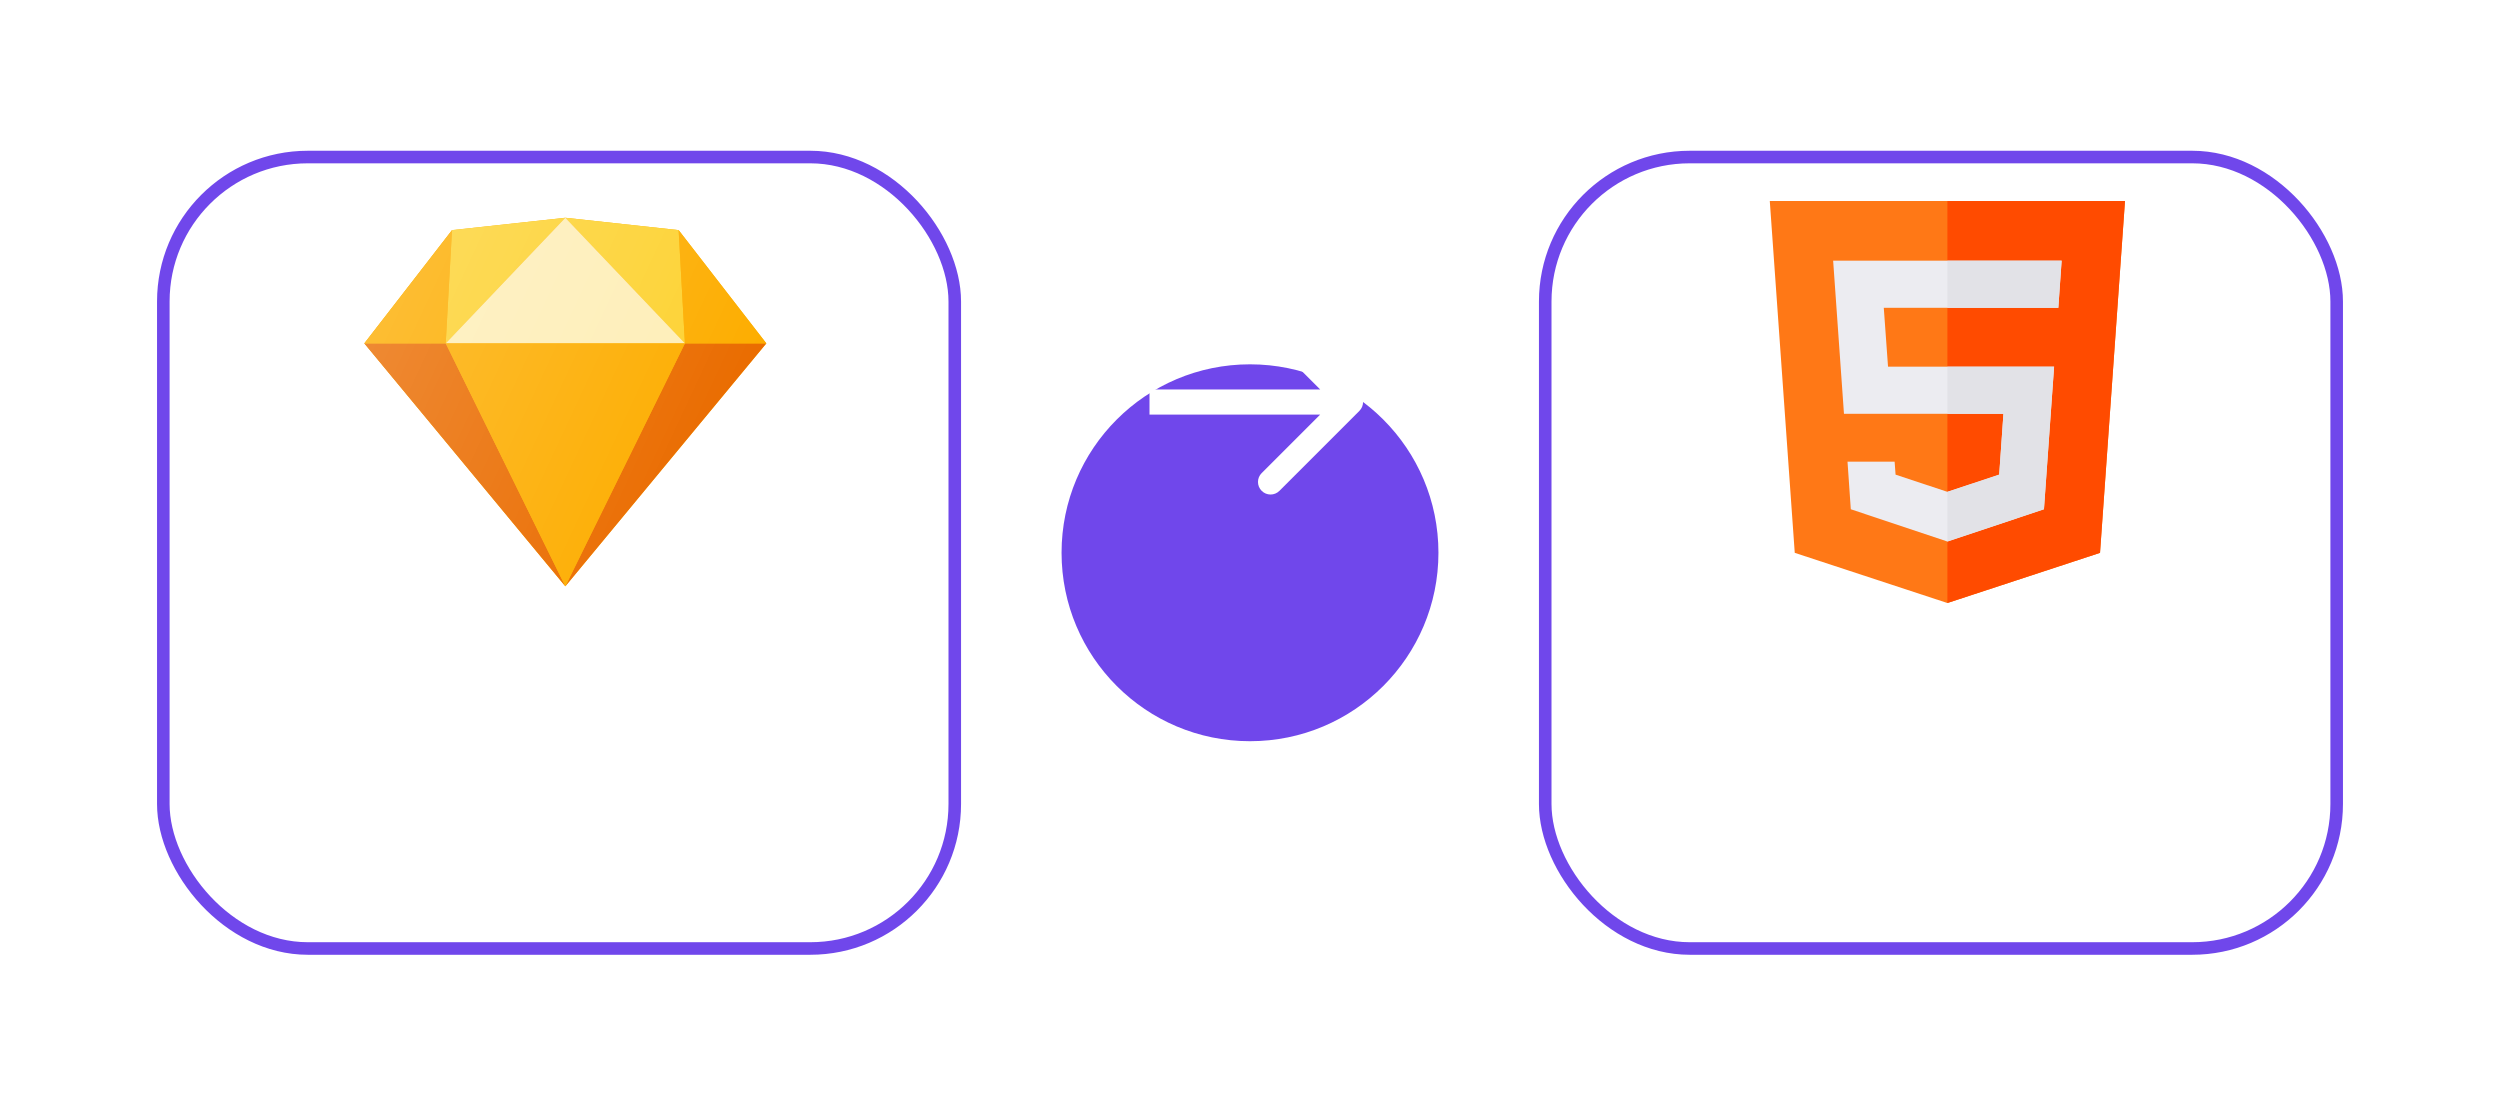 <svg width="199" height="88" viewBox="0 0 199 88" fill="none" xmlns="http://www.w3.org/2000/svg">
<g filter="url(#filter0_d_3555_1931)">
<rect x="12.5" width="64" height="64" rx="12" fill="white"/>
<rect x="13" y="0.5" width="63" height="63" rx="11.5" stroke="#7047EB"/>
</g>
<path d="M45 17.334L35.981 18.318L29 27.331L45 46.667L61 27.331L54.019 18.318L45 17.334Z" fill="#FDB300"/>
<path d="M29 27.332L45 46.668L35.48 27.332H29ZM54.52 27.332L45 46.668L61 27.332H54.52Z" fill="#EA6C00"/>
<path d="M35.98 18.318L35.48 27.331L44.999 17.334L35.98 18.318ZM54.519 27.331L54.018 18.318L44.999 17.334L54.519 27.331Z" fill="#FDD231"/>
<path d="M54.52 27.332H61L54.019 18.318L54.52 27.332ZM29 27.332H35.48L35.981 18.318L29 27.332Z" fill="#FDAD00"/>
<path d="M45.001 17.334L35.48 27.331H54.52L45.001 17.334Z" fill="#FEEEB7"/>
<path d="M35.48 27.332L45.001 46.668L54.52 27.332H35.48Z" fill="#FDAD00"/>
<path d="M45 17.334L35.981 18.318L29 27.331L45 46.667L61 27.331L54.019 18.318L45 17.334Z" fill="url(#paint0_linear_3555_1931)"/>
<g filter="url(#filter1_d_3555_1931)">
<circle cx="99.5" cy="32" r="15" fill="#7047EB"/>
</g>
<path d="M108.207 32.707C108.598 32.317 108.598 31.683 108.207 31.293L101.843 24.929C101.453 24.538 100.819 24.538 100.429 24.929C100.038 25.32 100.038 25.953 100.429 26.343L106.086 32L100.429 37.657C100.038 38.047 100.038 38.681 100.429 39.071C100.819 39.462 101.453 39.462 101.843 39.071L108.207 32.707ZM91.5 32V33H107.5V32V31H91.5V32Z" fill="white"/>
<g filter="url(#filter2_d_3555_1931)">
<rect x="122.5" width="64" height="64" rx="12" fill="white"/>
<rect x="123" y="0.5" width="63" height="63" rx="11.5" stroke="#7047EB"/>
</g>
<path d="M140.875 16L142.862 44.006L155.012 48L167.162 44.006L169.15 16H140.875Z" fill="#FF7816"/>
<path d="M169.149 16L167.162 44.006L155.012 48V16H169.149Z" fill="#FF4B00"/>
<path d="M163.843 24.5H149.949L150.287 29.188H163.506L162.699 40.537L155.012 43.106L147.324 40.537L147.062 36.75H150.812L150.887 37.781L155.012 39.15L159.137 37.781L159.474 32.938H146.78L145.918 20.75H164.105L163.843 24.5Z" fill="#ECECF1"/>
<path d="M163.506 29.188L162.699 40.537L155.012 43.106V39.15L159.137 37.781L159.474 32.938H155.012V29.188H163.506ZM164.106 20.75L163.843 24.5H155.012V20.75H164.106Z" fill="#E2E2E7"/>
<defs>
<filter id="filter0_d_3555_1931" x="0.5" y="0" width="88" height="88" filterUnits="userSpaceOnUse" color-interpolation-filters="sRGB">
<feFlood flood-opacity="0" result="BackgroundImageFix"/>
<feColorMatrix in="SourceAlpha" type="matrix" values="0 0 0 0 0 0 0 0 0 0 0 0 0 0 0 0 0 0 127 0" result="hardAlpha"/>
<feOffset dy="12"/>
<feGaussianBlur stdDeviation="6"/>
<feComposite in2="hardAlpha" operator="out"/>
<feColorMatrix type="matrix" values="0 0 0 0 0.439 0 0 0 0 0.278 0 0 0 0 0.922 0 0 0 0.25 0"/>
<feBlend mode="normal" in2="BackgroundImageFix" result="effect1_dropShadow_3555_1931"/>
<feBlend mode="normal" in="SourceGraphic" in2="effect1_dropShadow_3555_1931" result="shape"/>
</filter>
<filter id="filter1_d_3555_1931" x="72.5" y="17" width="54" height="54" filterUnits="userSpaceOnUse" color-interpolation-filters="sRGB">
<feFlood flood-opacity="0" result="BackgroundImageFix"/>
<feColorMatrix in="SourceAlpha" type="matrix" values="0 0 0 0 0 0 0 0 0 0 0 0 0 0 0 0 0 0 127 0" result="hardAlpha"/>
<feOffset dy="12"/>
<feGaussianBlur stdDeviation="6"/>
<feComposite in2="hardAlpha" operator="out"/>
<feColorMatrix type="matrix" values="0 0 0 0 0.439 0 0 0 0 0.278 0 0 0 0 0.922 0 0 0 0.25 0"/>
<feBlend mode="normal" in2="BackgroundImageFix" result="effect1_dropShadow_3555_1931"/>
<feBlend mode="normal" in="SourceGraphic" in2="effect1_dropShadow_3555_1931" result="shape"/>
</filter>
<filter id="filter2_d_3555_1931" x="110.5" y="0" width="88" height="88" filterUnits="userSpaceOnUse" color-interpolation-filters="sRGB">
<feFlood flood-opacity="0" result="BackgroundImageFix"/>
<feColorMatrix in="SourceAlpha" type="matrix" values="0 0 0 0 0 0 0 0 0 0 0 0 0 0 0 0 0 0 127 0" result="hardAlpha"/>
<feOffset dy="12"/>
<feGaussianBlur stdDeviation="6"/>
<feComposite in2="hardAlpha" operator="out"/>
<feColorMatrix type="matrix" values="0 0 0 0 0.439 0 0 0 0 0.278 0 0 0 0 0.922 0 0 0 0.25 0"/>
<feBlend mode="normal" in2="BackgroundImageFix" result="effect1_dropShadow_3555_1931"/>
<feBlend mode="normal" in="SourceGraphic" in2="effect1_dropShadow_3555_1931" result="shape"/>
</filter>
<linearGradient id="paint0_linear_3555_1931" x1="30.687" y1="23.715" x2="56.971" y2="35.971" gradientUnits="userSpaceOnUse">
<stop stop-color="white" stop-opacity="0.2"/>
<stop offset="1" stop-color="white" stop-opacity="0"/>
</linearGradient>
</defs>
</svg>

